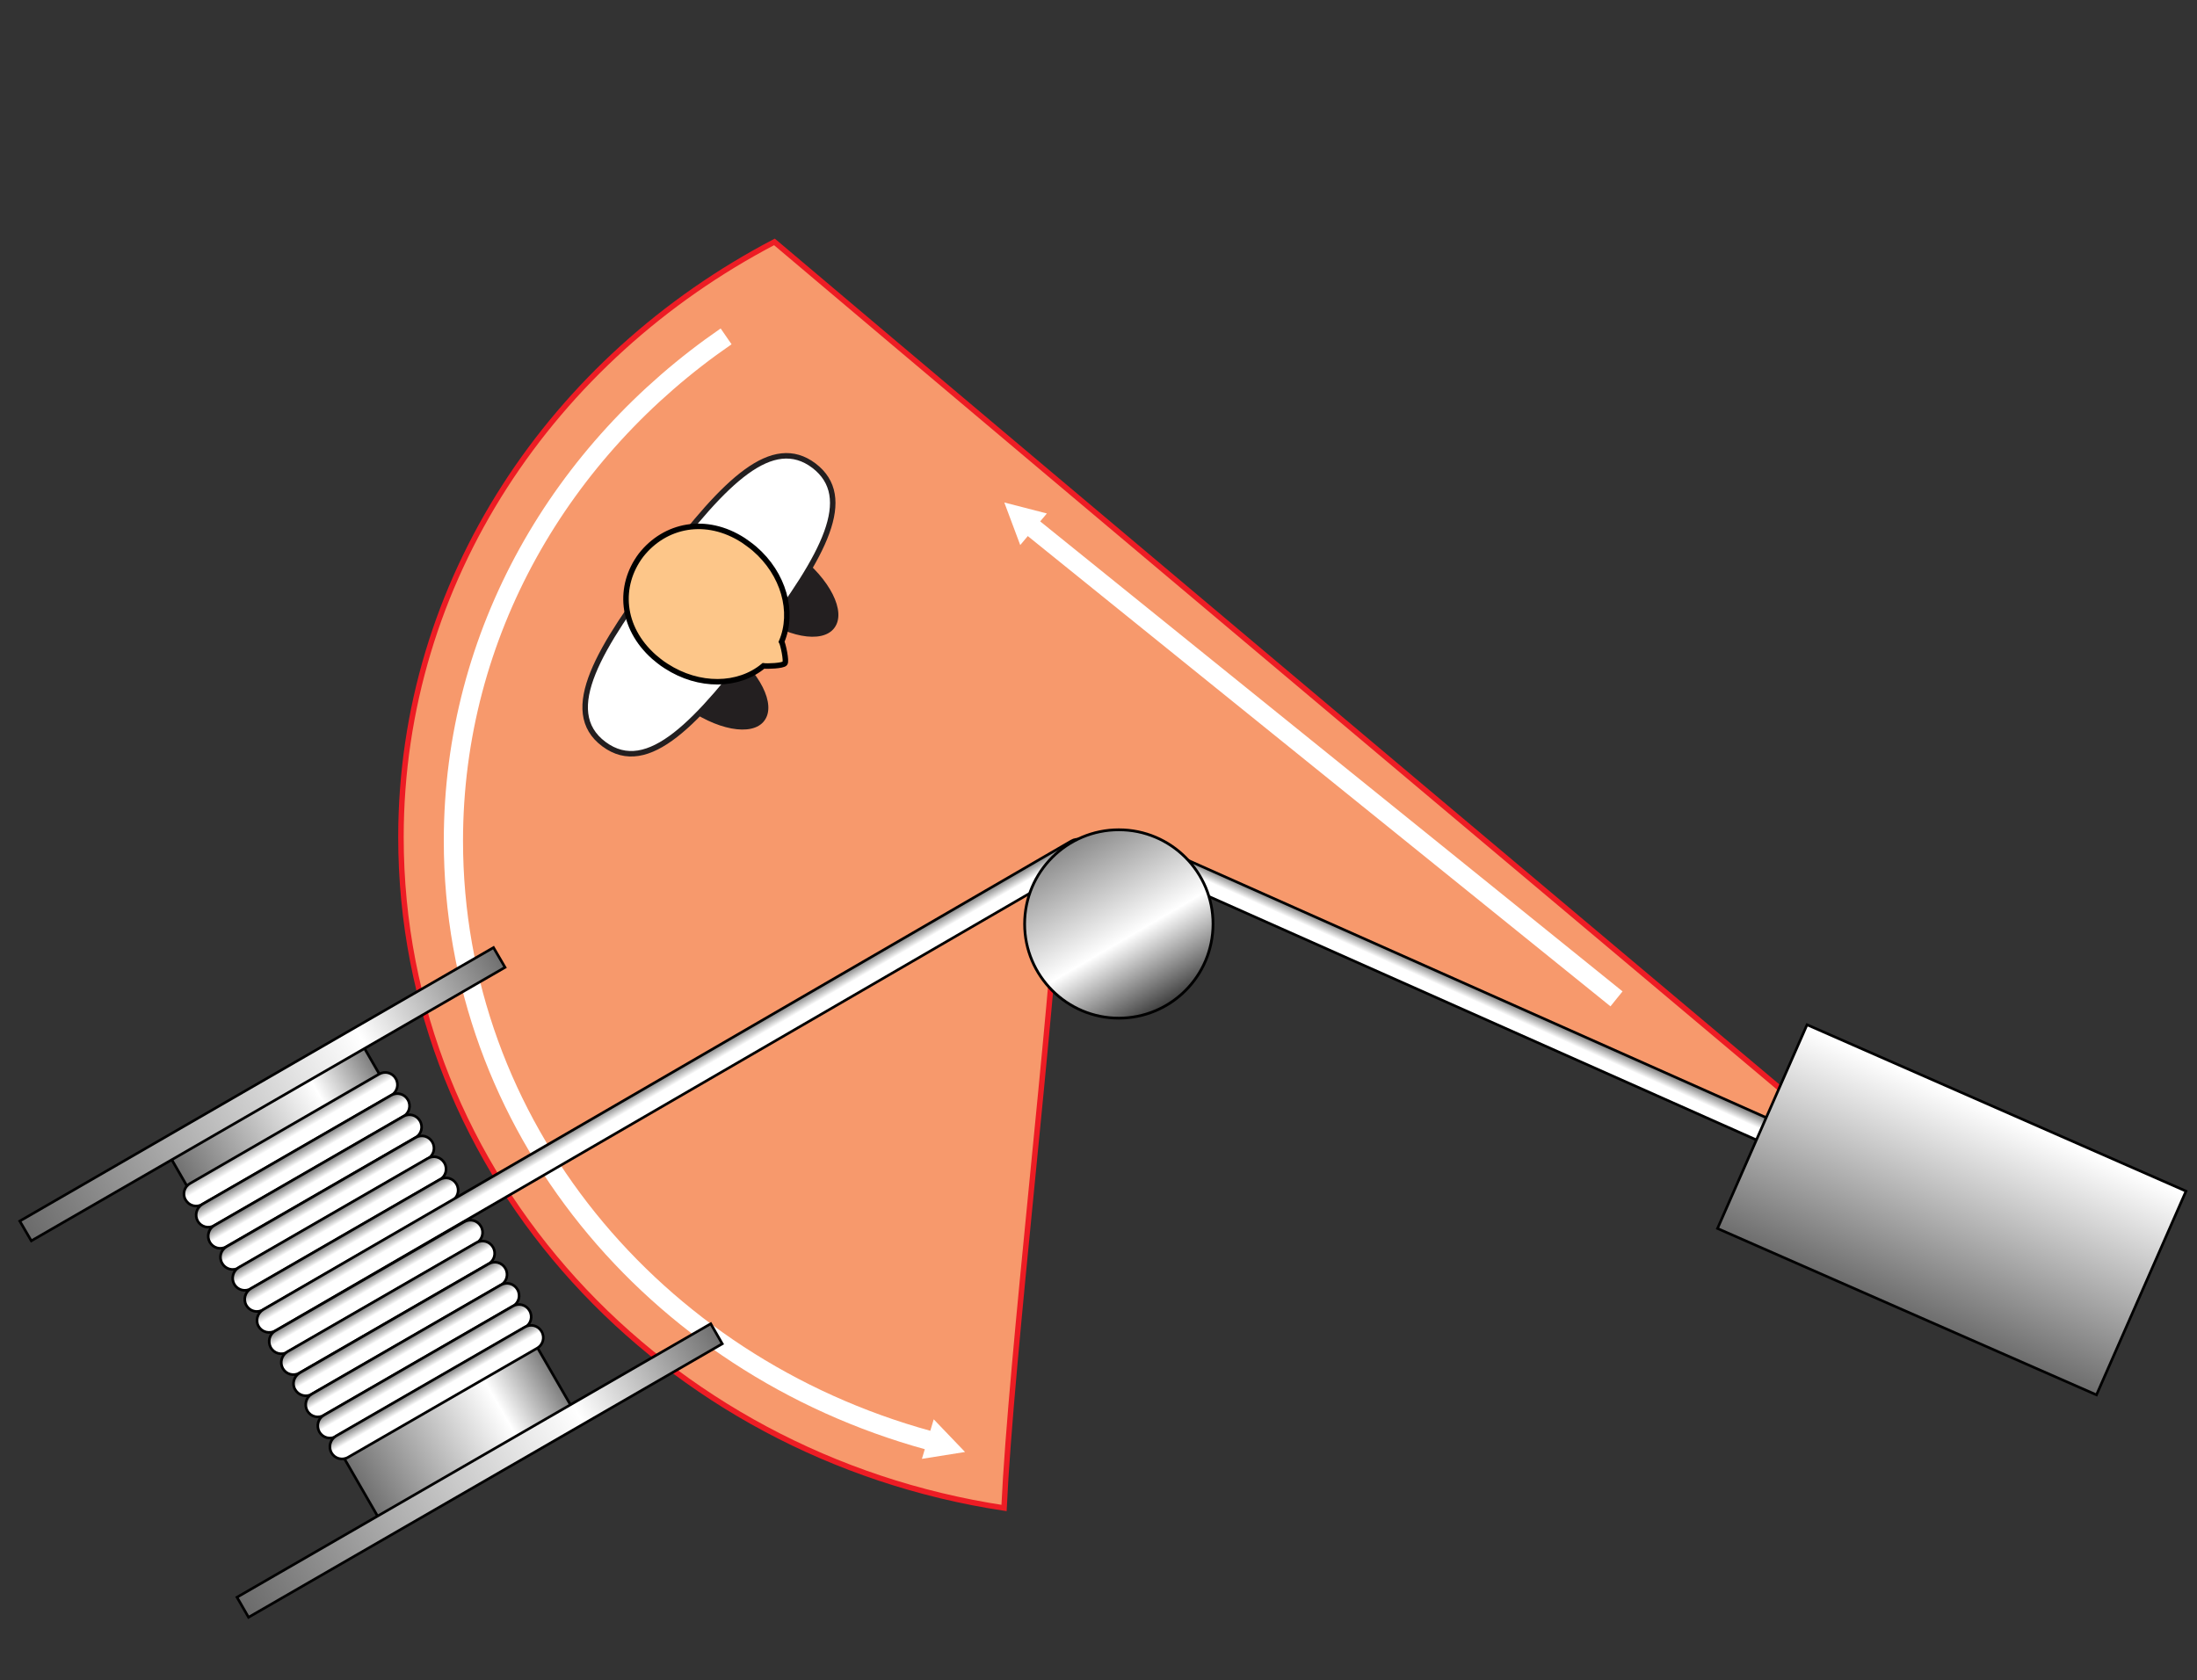<?xml version="1.0" encoding="utf-8"?>
<!-- Generator: Adobe Illustrator 27.8.1, SVG Export Plug-In . SVG Version: 6.00 Build 0)  -->
<svg version="1.1" id="Layer_1" xmlns="http://www.w3.org/2000/svg" xmlns:xlink="http://www.w3.org/1999/xlink" x="0px" y="0px" viewBox="0 0 800 612" style="enable-background:new 0 0 800 612;" xml:space="preserve">
  <rect x="0" y="0" width="800" height="612" fill="#333333" stroke="none"/>
  <style type="text/css">
	.st0{fill:#F7996C;stroke:#ED1C24;stroke-width:2;}
	.st1{fill:url(#SVGID_1_);stroke:#000000;stroke-width:0.953;}
	.st2{fill:url(#SVGID_00000018948760416873161320000002774832473950179774_);stroke:#000000;stroke-width:0.953;}
	.st3{fill:#231F20;}
	.st4{fill:#FFFFFF;stroke:#231F20;stroke-width:2;}
	.st5{fill:#FDC689;stroke:#000000;stroke-width:2;}
	.st6{fill:none;stroke:#FFFFFF;stroke-width:7;}
	.st7{fill:#FFFFFF;}
	.st8{fill:url(#SVGID_00000165220644977820986930000007798661745356277423_);stroke:#000000;stroke-width:0.953;}
	.st9{fill:url(#SVGID_00000014621121023260495020000004145436061090776746_);stroke:#000000;stroke-width:0.953;}
	.st10{fill:url(#SVGID_00000033335163097262136940000004577070895563288501_);stroke:#000000;stroke-width:0.953;}
	.st11{fill:url(#SVGID_00000119816172196276197040000010301948387076391316_);stroke:#000000;stroke-width:0.953;}
	.st12{fill:url(#SVGID_00000032645796032162797920000013204741104993335707_);stroke:#000000;stroke-width:0.953;}
	.st13{fill:url(#SVGID_00000098216446049599321200000016045119773823578045_);stroke:#000000;stroke-width:0.953;}
	.st14{fill:url(#SVGID_00000031928399015341274840000014288797235872190911_);stroke:#000000;stroke-width:0.953;}
	.st15{fill:url(#SVGID_00000170273069779645462360000010788537763758012066_);stroke:#000000;stroke-width:0.953;}
	.st16{fill:url(#SVGID_00000127753123580628522120000004607913557365310109_);stroke:#000000;stroke-width:0.953;}
	.st17{fill:url(#SVGID_00000060023084037609129780000004921478495142870931_);stroke:#000000;stroke-width:0.953;}
	.st18{fill:url(#SVGID_00000173870976898136178780000008317207645703735938_);stroke:#000000;stroke-width:0.953;}
	.st19{fill:url(#SVGID_00000107554802871448779400000014013722366564907913_);stroke:#000000;stroke-width:0.953;}
	.st20{fill:url(#SVGID_00000018940012941943717960000002248371923652042119_);stroke:#000000;stroke-width:0.953;}
	.st21{fill:url(#SVGID_00000020363459553317857330000000334293062796183437_);stroke:#000000;stroke-width:0.953;}
	.st22{fill:url(#SVGID_00000130626913382792379800000001504667128702085278_);stroke:#000000;stroke-width:0.953;}
	.st23{fill:url(#SVGID_00000146478117855682660590000010368178491898833074_);stroke:#000000;stroke-width:0.953;}
	.st24{fill:url(#SVGID_00000016759725262869529110000007121869466153287601_);stroke:#000000;}
</style>
  <path class="st0" d="M282,88.1C201.3,130.3,146,211.3,146,304.9c0,123.5,95.1,225.4,219.6,244.3c2.5-54.1,17.5-179.5,20.5-235.6
	c19.5-19.5,41.2,0.7,41.2,0.7l254,110C681.3,424.3,371.2,163.6,282,88.1z" />
  <linearGradient id="SVGID_1_" gradientUnits="userSpaceOnUse" x1="483.346" y1="94.316" x2="478.907" y2="94.316" gradientTransform="matrix(-0.409 0.913 -0.716 -0.321 789.385 -52.243)">
    <stop offset="0" style="stop-color:#FFFFFF" />
    <stop offset="1" style="stop-color:#808080" />
  </linearGradient>
  <path class="st1" d="M403.5,305.3c-1,2.2-0.4,4.7,1.4,5.5l234.8,104.4c1.8,0.8,4-0.4,5-2.6l0,0c1-2.2,0.4-4.7-1.4-5.5L408.5,302.6
	C406.7,301.8,404.5,303,403.5,305.3L403.5,305.3z" />
  <linearGradient id="SVGID_00000137835312680506624430000016614513920117219766_" gradientUnits="userSpaceOnUse" x1="454.541" y1="39.276" x2="454.541" y2="-42.058" gradientTransform="matrix(1.133 0.498 -0.442 1.007 195.089 215.743)">
    <stop offset="0" style="stop-color:#666666" />
    <stop offset="0.943" style="stop-color:#FFFFFF" />
  </linearGradient>
  <polygon style="fill:url(#SVGID_00000137835312680506624430000016614513920117219766_);stroke:#000000;stroke-width:0.953;" points="
	658,373.2 625.4,447.4 763.4,508 796,433.8 " />
  <path class="st3" d="M264.8,235.6c11.9,9,18,21,13.5,26.9c-4.4,5.9-17.7,3.4-29.6-5.6c-11.9-9-18-21-13.5-26.9
	C239.7,224.1,252.9,226.6,264.8,235.6z" />
  <path class="st3" d="M290.3,201.8c11.9,9,18,21,13.5,26.9c-4.4,5.9-17.7,3.4-29.6-5.6c-11.9-9-18-21-13.5-26.9
	C265.2,190.3,278.4,192.8,290.3,201.8z" />
  <path class="st4" d="M296.4,169.6c15,11.5,3.8,32.4-19.2,62.8c-23,30.4-41.2,50.6-57.3,38.6c-16.1-12-1.6-35.3,21.4-65.7
	C264.2,174.9,281.3,158.2,296.4,169.6z" />
  <path class="st5" d="M270.7,196.8c0.7,0.5,2.6,1.8,4,3c10.7,9.2,14.5,23.1,9.9,33.9c0.5,0.8,1.9,7.1,1.2,7.9
	c-0.7,0.9-6.5,1.1-7.8,0.9c-9.1,7.6-23.5,7.8-35.4,0.1c-1.8-1.1-3.8-2.8-4.5-3.4c-12-10.7-13.1-25.8-4.7-37
	C242.1,191.1,257.1,188,270.7,196.8z" />
  <path class="st6" d="M264.4,122.5c-60,41.3-99.3,108-99.3,183.7c0,103.7,73,190.8,172.9,218.3" />
  <polygon class="st7" points="351.4,528.8 335.7,531.3 340,516.9 " />
  <linearGradient id="SVGID_00000003794103739102737800000006187563837424108438_" gradientUnits="userSpaceOnUse" x1="223.905" y1="511.442" x2="223.905" y2="430.108" gradientTransform="matrix(0.619 1.072 -0.953 0.55 445.14 -31.791)">
    <stop offset="0" style="stop-color:#666666" />
    <stop offset="0.7" style="stop-color:#FFFFFF" />
    <stop offset="1" style="stop-color:#666666" />
  </linearGradient>
  <polygon style="fill:url(#SVGID_00000003794103739102737800000006187563837424108438_);stroke:#000000;stroke-width:0.953;" points="
	132.6,381.6 62.4,422.1 137.8,552.7 208,512.1 " />
  <linearGradient id="SVGID_00000161601368175949427040000005790697116233972385_" gradientUnits="userSpaceOnUse" x1="165.192" y1="564.904" x2="165.192" y2="376.195" gradientTransform="matrix(0.55 0.953 -0.953 0.55 452.996 -17.703)">
    <stop offset="0" style="stop-color:#666666" />
    <stop offset="0.7" style="stop-color:#FFFFFF" />
    <stop offset="1" style="stop-color:#666666" />
  </linearGradient>
  <polygon style="fill:url(#SVGID_00000161601368175949427040000005790697116233972385_);stroke:#000000;stroke-width:0.953;" points="
	179.7,345.1 7.2,444.7 11.4,451.9 183.9,352.3 " />
  <linearGradient id="SVGID_00000170270766508873309330000015978898519160321981_" gradientUnits="userSpaceOnUse" x1="233.576" y1="564.907" x2="233.576" y2="376.197" gradientTransform="matrix(0.55 0.953 -0.953 0.55 494.509 54.192)">
    <stop offset="0" style="stop-color:#666666" />
    <stop offset="0.7" style="stop-color:#FFFFFF" />
    <stop offset="1" style="stop-color:#666666" />
  </linearGradient>
  <polygon style="fill:url(#SVGID_00000170270766508873309330000015978898519160321981_);stroke:#000000;stroke-width:0.953;" points="
	258.8,482.1 86.3,581.7 90.5,589 263,489.4 " />
  <linearGradient id="SVGID_00000022531558025293325150000013084157435151005333_" gradientUnits="userSpaceOnUse" x1="312.774" y1="648.225" x2="307.055" y2="648.225" gradientTransform="matrix(0.5 0.866 -0.866 0.5 510.471 -180.561)">
    <stop offset="0" style="stop-color:#FFFFFF" />
    <stop offset="1" style="stop-color:#808080" />
  </linearGradient>
  <path style="fill:url(#SVGID_00000022531558025293325150000013084157435151005333_);stroke:#000000;stroke-width:0.953;" d="
	M67.6,437c1.2,2.1,3.9,2.9,6.1,1.6l68.8-39.7c2.1-1.2,2.9-3.9,1.6-6.1l0,0c-1.2-2.1-3.9-2.9-6.1-1.6L69.2,431
	C67.1,432.2,66.3,434.9,67.6,437L67.6,437z" />
  <linearGradient id="SVGID_00000003076708651006573820000013726509334656380307_" gradientUnits="userSpaceOnUse" x1="322.272" y1="648.226" x2="317.824" y2="648.226" gradientTransform="matrix(0.5 0.866 -0.866 0.5 510.471 -180.561)">
    <stop offset="0" style="stop-color:#FFFFFF" />
    <stop offset="1" style="stop-color:#808080" />
  </linearGradient>
  <path style="fill:url(#SVGID_00000003076708651006573820000013726509334656380307_);stroke:#000000;stroke-width:0.953;" d="
	M72,444.7c1.2,2.1,3.9,2.9,6.1,1.6l68.8-39.7c2.1-1.2,2.9-3.9,1.6-6.1l0,0c-1.2-2.1-3.9-2.9-6.1-1.6l-68.8,39.7
	C71.5,439.9,70.8,442.6,72,444.7L72,444.7z" />
  <linearGradient id="SVGID_00000147206366989027571250000017519050992240378029_" gradientUnits="userSpaceOnUse" x1="331.136" y1="648.225" x2="327.005" y2="648.225" gradientTransform="matrix(0.5 0.866 -0.866 0.5 510.471 -180.561)">
    <stop offset="0" style="stop-color:#FFFFFF" />
    <stop offset="1" style="stop-color:#808080" />
  </linearGradient>
  <path style="fill:url(#SVGID_00000147206366989027571250000017519050992240378029_);stroke:#000000;stroke-width:0.953;" d="
	M76.4,452.4c1.2,2.1,3.9,2.9,6.1,1.6l68.8-39.7c2.1-1.2,2.9-3.9,1.6-6.1l0,0c-1.2-2.1-3.9-2.9-6.1-1.6l-68.8,39.7
	C75.9,447.5,75.2,450.3,76.4,452.4L76.4,452.4z" />
  <linearGradient id="SVGID_00000080928321820542712690000007777917655037284018_" gradientUnits="userSpaceOnUse" x1="339.68" y1="648.226" x2="335.549" y2="648.226" gradientTransform="matrix(0.5 0.866 -0.866 0.5 510.471 -180.561)">
    <stop offset="0" style="stop-color:#FFFFFF" />
    <stop offset="1" style="stop-color:#808080" />
  </linearGradient>
  <path style="fill:url(#SVGID_00000080928321820542712690000007777917655037284018_);stroke:#000000;stroke-width:0.953;" d="
	M80.9,460.1c1.2,2.1,3.9,2.9,6.1,1.6l68.8-39.7c2.1-1.2,2.9-3.9,1.6-6.1l0,0c-1.2-2.1-3.9-2.9-6.1-1.6L82.5,454
	C80.4,455.2,79.6,457.9,80.9,460.1L80.9,460.1z" />
  <linearGradient id="SVGID_00000145041571236766557920000011907333580087747985_" gradientUnits="userSpaceOnUse" x1="348.543" y1="648.226" x2="344.413" y2="648.226" gradientTransform="matrix(0.5 0.866 -0.866 0.5 510.471 -180.561)">
    <stop offset="0" style="stop-color:#FFFFFF" />
    <stop offset="1" style="stop-color:#808080" />
  </linearGradient>
  <path style="fill:url(#SVGID_00000145041571236766557920000011907333580087747985_);stroke:#000000;stroke-width:0.953;" d="
	M85.3,467.7c1.2,2.1,3.9,2.9,6.1,1.6l68.8-39.7c2.1-1.2,2.9-3.9,1.6-6.1l0,0c-1.2-2.1-3.9-2.9-6.1-1.6l-68.8,39.7
	C84.8,462.9,84.1,465.6,85.3,467.7L85.3,467.7z" />
  <linearGradient id="SVGID_00000171695879114616321020000000875549489821475200_" gradientUnits="userSpaceOnUse" x1="357.405" y1="648.225" x2="353.275" y2="648.225" gradientTransform="matrix(0.5 0.866 -0.866 0.5 510.471 -180.561)">
    <stop offset="0" style="stop-color:#FFFFFF" />
    <stop offset="1" style="stop-color:#808080" />
  </linearGradient>
  <path style="fill:url(#SVGID_00000171695879114616321020000000875549489821475200_);stroke:#000000;stroke-width:0.953;" d="
	M89.7,475.4c1.2,2.1,3.9,2.9,6.1,1.6l68.8-39.7c2.1-1.2,2.9-3.9,1.6-6.1l0,0c-1.2-2.1-3.9-2.9-6.1-1.6l-68.8,39.7
	C89.2,470.6,88.5,473.3,89.7,475.4L89.7,475.4z" />
  <linearGradient id="SVGID_00000016755086466265059790000003211033466464835508_" gradientUnits="userSpaceOnUse" x1="365.681" y1="524.428" x2="361.243" y2="524.428" gradientTransform="matrix(0.5 0.866 -0.899 0.519 533.777 -193.77)">
    <stop offset="0" style="stop-color:#FFFFFF" />
    <stop offset="1" style="stop-color:#808080" />
  </linearGradient>
  <path style="fill:url(#SVGID_00000016755086466265059790000003211033466464835508_);stroke:#000000;stroke-width:0.953;" d="
	M94.2,483.1c1.2,2.1,4,2.8,6.2,1.5L394.5,314c2.2-1.3,3-4,1.8-6.2l0,0c-1.2-2.1-4-2.8-6.2-1.5L95.9,476.9
	C93.7,478.2,92.9,481,94.2,483.1L94.2,483.1z" />
  <linearGradient id="SVGID_00000124160112592162248840000009049795303006265233_" gradientUnits="userSpaceOnUse" x1="375.132" y1="648.225" x2="371.002" y2="648.225" gradientTransform="matrix(0.5 0.866 -0.866 0.5 510.471 -180.561)">
    <stop offset="0" style="stop-color:#FFFFFF" />
    <stop offset="1" style="stop-color:#808080" />
  </linearGradient>
  <path style="fill:url(#SVGID_00000124160112592162248840000009049795303006265233_);stroke:#000000;stroke-width:0.953;" d="
	M98.6,490.8c1.2,2.1,3.9,2.9,6.1,1.6l68.8-39.7c2.1-1.2,2.9-3.9,1.6-6.1l0,0c-1.2-2.1-3.9-2.9-6.1-1.6l-68.8,39.7
	C98.1,485.9,97.4,488.6,98.6,490.8L98.6,490.8z" />
  <linearGradient id="SVGID_00000168087088415942311550000015202015315861382283_" gradientUnits="userSpaceOnUse" x1="383.994" y1="648.226" x2="379.864" y2="648.226" gradientTransform="matrix(0.5 0.866 -0.866 0.5 510.471 -180.561)">
    <stop offset="0" style="stop-color:#FFFFFF" />
    <stop offset="1" style="stop-color:#808080" />
  </linearGradient>
  <path style="fill:url(#SVGID_00000168087088415942311550000015202015315861382283_);stroke:#000000;stroke-width:0.953;" d="
	M103,498.4c1.2,2.1,3.9,2.9,6.1,1.6l68.8-39.7c2.1-1.2,2.9-3.9,1.6-6.1l0,0c-1.2-2.1-3.9-2.9-6.1-1.6l-68.8,39.7
	C102.5,493.6,101.8,496.3,103,498.4L103,498.4z" />
  <linearGradient id="SVGID_00000174589598644159582310000005197463548606401711_" gradientUnits="userSpaceOnUse" x1="392.858" y1="648.226" x2="388.727" y2="648.226" gradientTransform="matrix(0.5 0.866 -0.866 0.5 510.471 -180.561)">
    <stop offset="0" style="stop-color:#FFFFFF" />
    <stop offset="1" style="stop-color:#808080" />
  </linearGradient>
  <path style="fill:url(#SVGID_00000174589598644159582310000005197463548606401711_);stroke:#000000;stroke-width:0.953;" d="
	M107.5,506.1c1.2,2.1,4,2.9,6.1,1.6l68.8-39.7c2.1-1.2,2.9-3.9,1.6-6.1l0,0c-1.2-2.1-3.9-2.9-6.1-1.6L109.1,500
	C107,501.3,106.2,504,107.5,506.1L107.5,506.1z" />
  <linearGradient id="SVGID_00000142147566035832388770000016625687249270330021_" gradientUnits="userSpaceOnUse" x1="401.72" y1="648.226" x2="397.589" y2="648.226" gradientTransform="matrix(0.5 0.866 -0.866 0.5 510.471 -180.561)">
    <stop offset="0" style="stop-color:#FFFFFF" />
    <stop offset="1" style="stop-color:#808080" />
  </linearGradient>
  <path style="fill:url(#SVGID_00000142147566035832388770000016625687249270330021_);stroke:#000000;stroke-width:0.953;" d="
	M111.9,513.8c1.2,2.1,3.9,2.9,6.1,1.6l68.8-39.7c2.1-1.2,2.9-3.9,1.6-6.1l0,0c-1.2-2.1-3.9-2.9-6.1-1.6l-68.8,39.7
	C111.4,508.9,110.7,511.7,111.9,513.8L111.9,513.8z" />
  <linearGradient id="SVGID_00000174572098721163132660000008402411716281732519_" gradientUnits="userSpaceOnUse" x1="410.583" y1="648.226" x2="406.453" y2="648.226" gradientTransform="matrix(0.5 0.866 -0.866 0.5 510.471 -180.561)">
    <stop offset="0" style="stop-color:#FFFFFF" />
    <stop offset="1" style="stop-color:#808080" />
  </linearGradient>
  <path style="fill:url(#SVGID_00000174572098721163132660000008402411716281732519_);stroke:#000000;stroke-width:0.953;" d="
	M116.3,521.5c1.2,2.1,3.9,2.9,6.1,1.6l68.8-39.7c2.1-1.2,2.9-3.9,1.6-6.1l0,0c-1.2-2.1-3.9-2.9-6.1-1.6l-68.8,39.7
	C115.8,516.6,115.1,519.3,116.3,521.5L116.3,521.5z" />
  <linearGradient id="SVGID_00000072992083812419268720000013774618114380610182_" gradientUnits="userSpaceOnUse" x1="419.446" y1="648.226" x2="415.316" y2="648.226" gradientTransform="matrix(0.5 0.866 -0.866 0.5 510.471 -180.561)">
    <stop offset="0" style="stop-color:#FFFFFF" />
    <stop offset="1" style="stop-color:#808080" />
  </linearGradient>
  <path style="fill:url(#SVGID_00000072992083812419268720000013774618114380610182_);stroke:#000000;stroke-width:0.953;" d="
	M120.7,529.1c1.2,2.1,3.9,2.9,6.1,1.6l68.8-39.7c2.1-1.2,2.9-3.9,1.6-6.1l0,0c-1.2-2.1-3.9-2.9-6.1-1.6l-68.8,39.7
	C120.2,524.3,119.5,527,120.7,529.1L120.7,529.1z" />
  <linearGradient id="SVGID_00000157282126847808451830000001985625977301094053_" gradientUnits="userSpaceOnUse" x1="517.551" y1="524.587" x2="581.051" y2="633.086" gradientTransform="matrix(1 0 0 1 -151.668 -259)">
    <stop offset="0" style="stop-color:#000000" />
    <stop offset="0.7" style="stop-color:#FFFFFF" />
    <stop offset="1" style="stop-color:#000000" />
  </linearGradient>
  <path style="fill:url(#SVGID_00000157282126847808451830000001985625977301094053_);stroke:#000000;" d="M407.4,370.8
	c18.9,0,34.3-15.3,34.3-34.3c0-18.9-15.3-34.3-34.3-34.3c-18.9,0-34.3,15.3-34.3,34.3C373.1,355.4,388.5,370.8,407.4,370.8z" />
  <polygon class="st7" points="365.7,183 381.2,187 371.5,198.5 " />
  <rect x="478.9" y="141.3" transform="matrix(0.628 -0.778 0.778 0.628 -37.116 478.527)" class="st7" width="7" height="273.6" />
</svg>